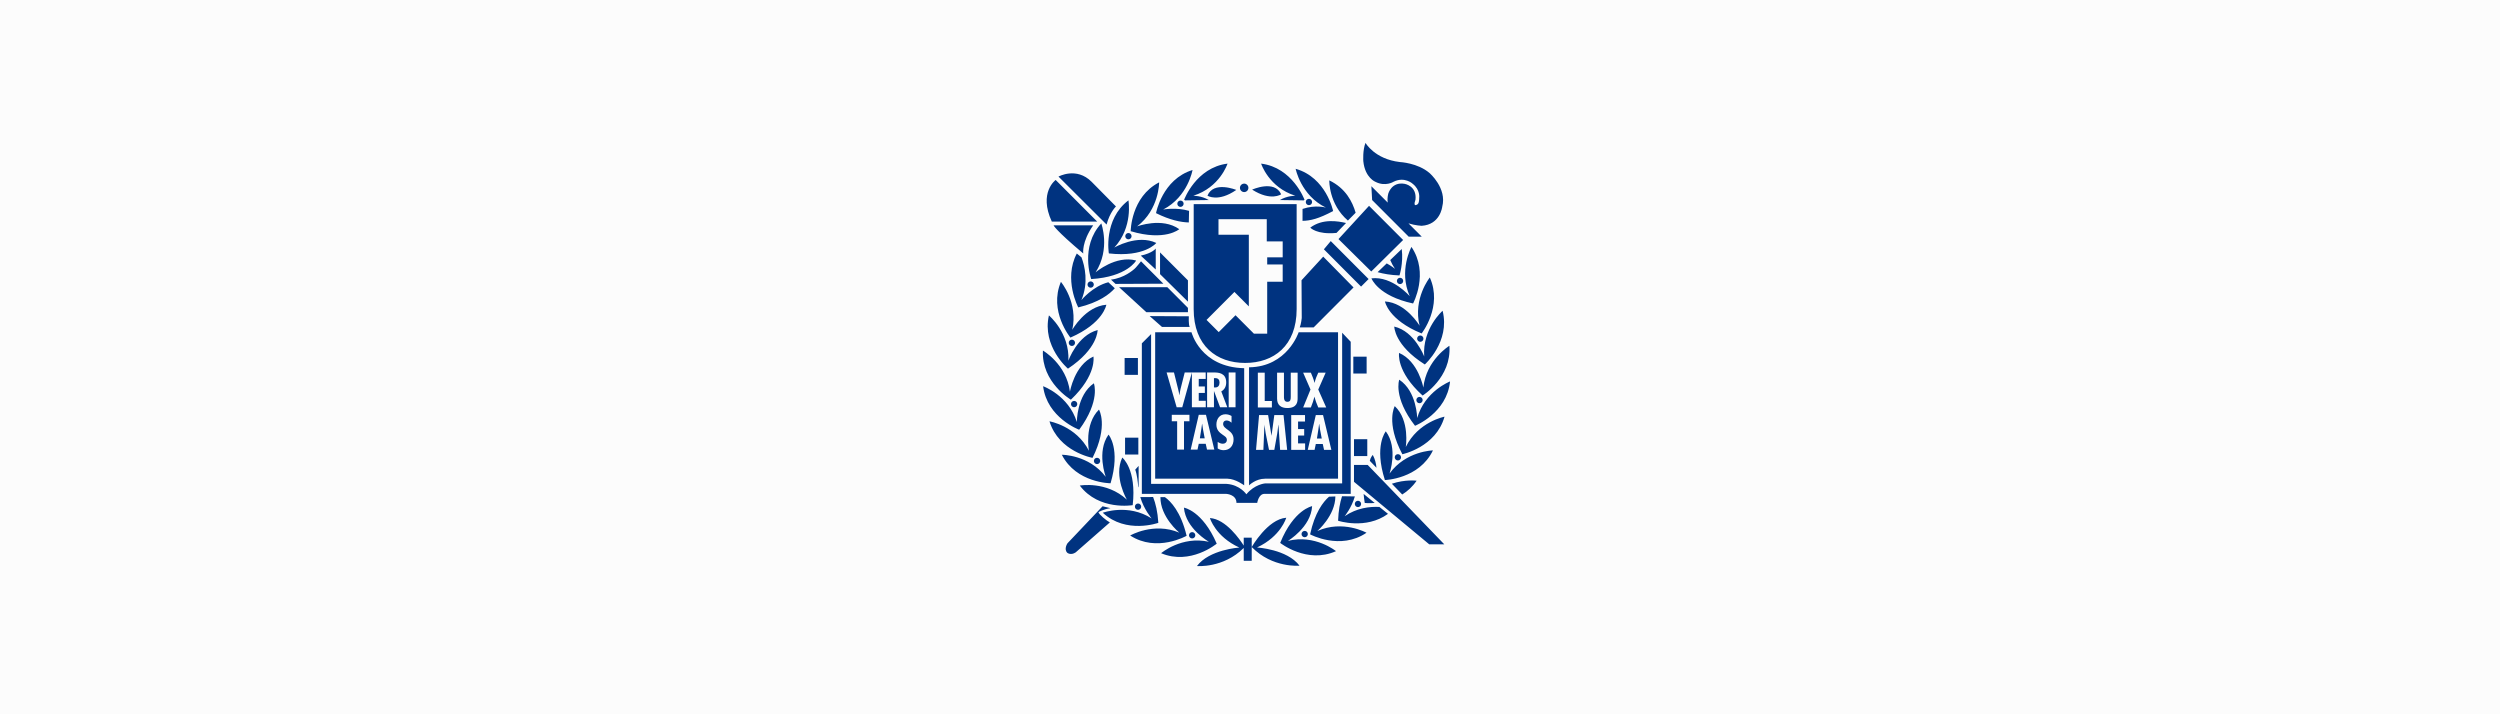 <svg width="175" height="50" viewBox="0 0 175 50" fill="none" xmlns="http://www.w3.org/2000/svg">
<rect width="175" height="50" fill="#FCFCFC"/>
<path d="M79.654 25.06H78.723V26.241H79.654V25.06ZM75.585 33.989C76.928 35.767 79.289 35.361 79.289 35.361C79.576 32.844 78.56 32.029 78.56 32.029C77.928 33.364 78.883 34.977 78.883 34.977C77.448 33.649 75.585 33.989 75.585 33.989ZM78.036 20.179L77.584 19.757C76.493 20.035 75.699 21.005 75.699 21.005C76.211 19.776 75.934 18.626 75.704 18.015L75.376 17.745C74.429 19.545 75.478 21.519 75.478 21.519C76.935 21.168 77.673 20.592 78.036 20.179ZM81.083 36.599C81.035 35.817 80.894 35.248 80.718 34.792L79.82 34.794C80.063 35.648 80.615 36.292 80.615 36.292C78.971 35.233 77.195 35.892 77.195 35.892C78.826 37.409 81.083 36.599 81.083 36.599ZM80.862 23.259V33.509H85.93C86.502 33.524 87.093 33.974 87.093 33.974V25.774C84.023 25.708 83.405 23.259 83.405 23.259H80.862ZM83.261 29.49H82.88V31.474H82.4V29.49H82.024V29.038H83.261V29.49ZM85.651 31.513C85.515 31.513 85.347 31.471 85.238 31.39V30.931C85.352 31.009 85.46 31.061 85.603 31.061C85.757 31.061 85.88 30.957 85.88 30.796C85.88 30.609 85.731 30.537 85.596 30.44C85.319 30.253 85.148 30.072 85.148 29.717C85.148 29.332 85.371 28.999 85.783 28.999C85.938 28.999 86.076 29.042 86.208 29.119V29.588C86.111 29.504 85.993 29.433 85.861 29.433C85.711 29.433 85.618 29.523 85.618 29.672C85.618 30.072 86.35 30.096 86.35 30.755C86.35 31.187 86.103 31.513 85.651 31.513ZM86.008 26.073H86.488V28.509H86.008V26.073ZM84.496 26.073H84.981C85.287 26.073 85.834 26.105 85.834 26.77C85.834 27.039 85.728 27.267 85.49 27.399L85.912 28.508H85.405L84.984 27.384H84.977V28.508H84.497L84.496 26.073ZM85.003 31.474H84.491L84.4 31.064H83.913L83.825 31.474H83.349L83.913 29.038H84.418L85.003 31.474ZM84.399 26.073V26.524H83.912V27.054H84.34V27.506H83.912V28.057H84.404V28.508H83.432V26.076L82.758 28.508H82.366L81.663 26.073H82.178L82.469 27.242C82.511 27.38 82.526 27.52 82.555 27.658H82.562C82.588 27.516 82.597 27.378 82.636 27.235L82.93 26.073H84.399ZM92.625 17.964L91.107 19.619L91.122 22.265C91.122 22.265 91.075 22.701 90.982 22.917H91.958L94.748 20.121L92.625 17.964ZM79.684 30.636H78.754V31.815H79.684V30.636ZM81.203 19.19L83.156 21.116V19.626L81.203 17.669V19.19ZM79.662 35.688C79.785 35.688 79.883 35.589 79.883 35.467C79.883 35.346 79.785 35.245 79.662 35.245C79.542 35.245 79.443 35.346 79.443 35.467C79.443 35.589 79.542 35.688 79.662 35.688ZM76.126 19.919C76.126 20.04 76.225 20.139 76.347 20.139C76.469 20.139 76.567 20.04 76.567 19.919C76.567 19.797 76.469 19.698 76.347 19.698C76.225 19.698 76.126 19.797 76.126 19.919ZM79.676 34.074C79.684 34.175 79.704 34.052 79.704 34.052V32.612L79.466 32.876C79.601 33.239 79.647 33.761 79.676 34.074ZM83.156 21.854V21.551L81.715 20.106H78.338L80.245 21.854H83.156ZM75.828 17.743C75.828 17.743 75.702 16.954 76.523 15.773H73.749C73.749 15.773 73.868 16.096 75.828 17.743ZM73.424 22.079C72.928 24.253 74.757 25.806 74.757 25.806C76.863 24.408 76.833 23.104 76.833 23.104C75.408 23.477 74.787 25.247 74.787 25.247C74.881 23.29 73.424 22.079 73.424 22.079ZM75.058 23.086C75.488 21.175 74.264 19.729 74.264 19.729C73.398 21.783 74.93 23.631 74.93 23.631C77.248 22.621 77.444 21.332 77.444 21.332C75.975 21.45 75.058 23.086 75.058 23.086ZM75.253 23.997C75.253 23.876 75.154 23.775 75.032 23.775C74.91 23.775 74.811 23.876 74.811 23.997C74.811 24.119 74.91 24.218 75.032 24.218C75.154 24.218 75.253 24.119 75.253 23.997ZM86.552 35.202H88.005C88.005 35.202 88.102 34.57 88.512 34.57H94.55V23.924L93.95 23.291V33.84H88.544C88.544 33.84 87.816 33.904 87.246 34.6C87.246 34.6 86.804 33.935 85.857 33.872H80.577V23.386L79.929 24.035V34.57H85.824C85.824 34.57 86.552 34.6 86.552 35.202ZM77.09 15.641C75.575 17.274 76.384 19.535 76.384 19.535C78.907 19.381 79.531 18.237 79.531 18.237C78.11 17.845 76.69 19.066 76.69 19.066C77.747 17.418 77.09 15.641 77.09 15.641ZM84.207 30.034L84.152 29.665H84.145L84.093 30.034L83.99 30.682H84.329L84.207 30.034H84.207ZM98.156 34.615C98.524 34.387 98.873 34.076 99.164 33.649C99.164 33.649 98.365 33.545 97.43 33.861L98.156 34.615ZM99.693 24.954C99.693 24.954 99.032 23.199 97.598 22.859C97.598 22.859 97.597 24.165 99.737 25.513C99.737 25.513 101.528 23.917 100.982 21.754C100.982 21.754 99.554 23.001 99.693 24.954ZM97.006 30.193C97.006 30.193 96.168 31.194 96.943 33.604C96.943 33.604 99.338 33.535 100.306 31.528C100.306 31.528 98.415 31.562 97.267 33.148C97.267 33.148 97.886 31.378 97.006 30.193ZM99.635 27.131C99.635 27.131 99.288 25.286 97.934 24.704C97.934 24.704 97.707 25.989 99.582 27.688C99.582 27.688 101.623 26.429 101.458 24.205C101.458 24.205 99.837 25.183 99.635 27.131ZM97.946 26.578C97.946 26.578 97.502 27.805 99.052 29.805C99.052 29.805 101.28 28.921 101.504 26.7C101.504 26.7 99.737 27.381 99.203 29.265C99.203 29.265 99.178 27.388 97.946 26.578ZM99.365 28.226C99.487 28.226 99.586 28.126 99.586 28.003C99.586 27.882 99.487 27.783 99.365 27.783C99.242 27.783 99.144 27.882 99.144 28.003C99.144 28.126 99.242 28.226 99.365 28.226ZM98.073 32.012C98.073 31.89 97.975 31.791 97.853 31.791C97.731 31.791 97.632 31.89 97.632 32.012C97.632 32.135 97.731 32.234 97.853 32.234C97.975 32.234 98.073 32.135 98.073 32.012ZM79.406 18.828H79.407C79.319 18.898 78.705 19.46 77.77 19.574L78.089 19.874L81.436 19.859L80.397 18.819H80.396L79.871 18.29C79.871 18.29 79.498 18.766 79.406 18.828ZM92.345 29.68H92.338L92.288 30.049L92.185 30.698H92.523L92.399 30.049L92.346 29.68H92.345ZM85.367 26.773C85.367 26.599 85.283 26.457 85.041 26.469H84.977V27.119L85.062 27.123C85.28 27.123 85.367 26.974 85.367 26.773ZM87.433 25.712V33.974C87.433 33.974 87.898 33.509 88.549 33.509H93.663V23.259H90.905C90.905 23.259 90.121 25.677 87.433 25.712ZM88.049 26.088H88.53V28.072H89.032V28.523H88.049V26.088ZM89.608 31.491L89.492 29.735H89.485L89.408 30.336L89.202 31.491H88.831L88.596 30.324L88.515 29.781V29.735H88.509L88.437 31.491H87.922L88.135 29.054H88.767L89.003 30.492H89.008L89.202 29.054H89.847L90.101 31.491H89.608H89.608ZM92.683 31.491L92.594 31.079H92.106L92.02 31.491H91.543L92.106 29.054H92.613L93.196 31.491H92.683ZM91.221 26.088H91.762L91.9 26.428C91.942 26.548 91.991 26.673 92.016 26.798H92.022C92.048 26.673 92.088 26.55 92.132 26.428L92.278 26.088H92.796L92.278 27.267L92.835 28.523H92.278L92.124 28.137C92.079 28.013 92.048 27.894 92.015 27.772H92.01C91.974 27.894 91.945 28.013 91.904 28.137L91.761 28.523H91.221L91.735 27.267L91.221 26.088ZM91.351 29.054V29.507H90.864V30.035H91.293V30.489H90.864V31.038H91.358V31.491H90.385V29.054H91.351ZM90.116 28.126C90.35 28.126 90.35 27.948 90.353 27.768V26.088H90.834V27.864C90.834 28.123 90.805 28.562 90.112 28.562C89.664 28.562 89.396 28.353 89.396 27.897V26.088H89.877V27.665C89.877 27.849 89.853 28.126 90.116 28.126ZM80.901 17.397C80.901 17.397 80.684 17.715 79.855 17.894L80.901 18.864V17.397ZM83.557 21.637C83.557 24.216 85.171 25.406 87.158 25.406C89.15 25.406 90.765 24.22 90.765 21.637V14.288H83.559C83.559 14.288 83.557 19.062 83.557 21.637ZM85.294 16.43V15.343H88.673V16.897H89.788V18.014H88.704V18.512H89.788V19.723H88.704V23.357H87.774L86.487 22.067L85.311 23.247L84.458 22.394L86.41 20.436L87.418 21.446V16.43H85.294ZM80.478 22.126L81.339 22.885H83.28C83.187 22.731 83.217 22.141 83.217 22.141L80.478 22.126ZM96.095 31.843C96.095 31.843 95.938 32.008 95.886 32.258L96.353 32.744C96.327 32.441 96.25 32.133 96.095 31.843ZM77.739 33.829C78.457 31.401 77.597 30.423 77.597 30.423C76.744 31.625 77.404 33.381 77.404 33.381C76.221 31.822 74.328 31.833 74.328 31.833C75.342 33.818 77.739 33.829 77.739 33.829ZM77.62 17.739C80.131 18.026 80.942 17.007 80.942 17.007C79.613 16.374 78.001 17.33 78.001 17.33C79.329 15.891 78.99 14.025 78.99 14.025C77.215 15.371 77.62 17.739 77.62 17.739ZM82.875 35.535C82.995 37.009 84.626 37.926 84.626 37.926C82.72 37.496 81.276 38.723 81.276 38.723C83.327 39.59 85.171 38.056 85.171 38.056C84.163 35.732 82.875 35.535 82.875 35.535ZM76.478 32.051C77.605 29.786 76.928 28.672 76.928 28.672C75.878 29.708 76.225 31.553 76.225 31.553C75.329 29.811 73.463 29.492 73.463 29.492C74.119 31.623 76.478 32.051 76.478 32.051ZM81.544 34.799L81.231 34.797C81.213 36.189 82.55 37.285 82.55 37.285C80.746 36.529 79.112 37.486 79.112 37.486C80.982 38.697 83.063 37.505 83.063 37.505C82.658 35.813 81.947 35.088 81.544 34.799ZM76.891 35.85C76.891 35.85 77.234 35.645 77.734 35.571L77.181 35.439L77.127 35.509C77.157 35.465 77.181 35.439 77.181 35.439L74.726 38.027C74.726 38.027 74.447 38.431 74.711 38.696C74.711 38.696 74.958 38.898 75.3 38.665L77.69 36.57C77.448 36.445 76.92 36.005 76.891 35.85ZM75.543 30.081C77.046 28.044 76.571 26.83 76.571 26.83C75.359 27.669 75.381 29.545 75.381 29.545C74.8 27.674 73.018 27.035 73.018 27.035C73.294 29.25 75.543 30.081 75.543 30.081ZM76.803 15.51L73.897 12.597C73.897 12.597 72.682 13.471 73.626 15.51H76.803ZM78.117 14.451L76.408 12.721C75.349 11.662 74.094 12.361 74.094 12.361L77.461 15.719C77.686 14.858 78.117 14.451 78.117 14.451ZM74.969 28.285C74.969 28.408 75.068 28.507 75.19 28.507C75.312 28.507 75.41 28.408 75.41 28.285C75.41 28.163 75.312 28.064 75.19 28.064C75.068 28.064 74.969 28.163 74.969 28.285ZM74.963 27.978C76.796 26.234 76.54 24.956 76.54 24.956C75.2 25.571 74.896 27.422 74.896 27.422C74.649 25.479 73.004 24.539 73.004 24.539C72.893 26.768 74.963 27.978 74.963 27.978ZM76.572 32.267C76.572 32.389 76.671 32.488 76.793 32.488C76.916 32.488 77.014 32.389 77.014 32.267C77.014 32.144 76.916 32.045 76.793 32.045C76.671 32.045 76.572 32.144 76.572 32.267ZM95.057 35.497C95.179 35.497 95.278 35.398 95.278 35.275C95.278 35.153 95.179 35.054 95.057 35.054C94.935 35.054 94.836 35.153 94.836 35.275C94.836 35.398 94.935 35.497 95.057 35.497ZM96.231 35.209L95.454 34.575C95.47 34.773 95.496 34.982 95.532 35.207C95.532 35.207 95.812 35.24 96.231 35.209ZM98.404 31.291C98.404 31.291 98.707 29.439 97.634 28.428C97.634 28.428 96.983 29.558 98.164 31.796C98.164 31.796 100.511 31.313 101.117 29.167C101.117 29.167 99.258 29.53 98.404 31.291ZM83.672 37.47C83.672 37.347 83.573 37.248 83.451 37.248C83.328 37.248 83.23 37.347 83.23 37.47C83.23 37.592 83.328 37.691 83.451 37.691C83.573 37.691 83.672 37.592 83.672 37.47ZM94.126 36.134C94.126 36.134 94.605 35.559 94.84 34.75L93.942 34.736C93.799 35.178 93.692 35.739 93.666 36.452C93.666 36.452 95.606 37.097 97.16 35.97L96.561 35.487C95.898 35.45 94.988 35.549 94.126 36.134ZM94.779 32.546V33.726L100.049 38.105H101.102L95.739 32.546H94.779ZM87.061 37.639V38.191C86.807 37.79 85.815 36.335 84.693 36.263C84.693 36.263 85.075 37.563 86.754 38.328C86.754 38.328 84.646 38.467 83.787 39.623C83.787 39.623 85.624 39.789 87.061 38.357V39.255H87.62V38.292V37.639H87.061ZM87.992 38.323C89.666 37.547 90.038 36.242 90.038 36.242C88.736 36.335 87.62 38.292 87.62 38.292C89.077 39.782 90.967 39.597 90.967 39.597C90.099 38.447 87.992 38.323 87.992 38.323ZM90.154 37.862C90.154 37.862 91.765 36.904 91.848 35.431C91.848 35.431 90.566 35.658 89.613 38.004C89.613 38.004 91.492 39.493 93.522 38.58C93.522 38.58 92.05 37.386 90.154 37.862ZM92.215 37.171C92.215 37.171 93.466 36.095 93.477 34.751L93.031 34.769C92.627 35.124 92.035 35.878 91.707 37.405C91.707 37.405 93.817 38.545 95.655 37.292C95.655 37.292 94 36.373 92.215 37.171ZM91.107 37.384C91.107 37.507 91.206 37.606 91.328 37.606C91.45 37.606 91.549 37.507 91.549 37.384C91.549 37.262 91.45 37.163 91.328 37.163C91.206 37.163 91.107 37.262 91.107 37.384ZM98.915 21.244C98.915 21.244 100.054 19.131 98.802 17.286C98.802 17.286 97.886 18.945 98.683 20.735C98.683 20.735 97.463 19.312 96 19.484C96 19.484 96.445 20.712 98.915 21.244ZM93.555 16.304L94.224 15.61C93.654 15.478 92.584 15.287 91.719 15.934C91.719 15.934 92.164 16.439 93.555 16.304ZM98.003 19.887C98.125 19.887 98.224 19.788 98.224 19.666C98.224 19.545 98.125 19.445 98.003 19.445C97.881 19.445 97.782 19.545 97.782 19.666C97.782 19.788 97.881 19.887 98.003 19.887ZM99.513 23.342C99.513 23.342 101.001 21.459 100.087 19.424C100.087 19.424 98.897 20.9 99.372 22.801C99.372 22.801 98.418 21.186 96.946 21.102C96.946 21.102 97.172 22.387 99.513 23.342ZM96.296 12.736C96.993 13.083 97.554 12.72 97.554 12.72C98.33 12.339 98.89 12.867 98.89 12.867C99.431 13.291 99.343 13.848 99.343 13.848C99.343 14.276 99.219 14.305 99.219 14.305C98.961 14.482 99.026 14.182 99.026 14.182C99.034 14.178 99.085 13.972 99.085 13.972C99.186 13.007 98.323 12.868 98.323 12.868C97.406 12.707 97.178 13.556 97.178 13.556C97.12 13.79 97.115 13.998 97.141 14.181L95.996 13.034L96.049 14.003L98.607 16.565H99.522L98.593 15.635C99.084 15.789 99.513 15.806 99.513 15.806C100.819 15.726 100.956 14.474 100.956 14.474C101.301 13.167 100.064 12.11 100.064 12.11C99.239 11.4 97.991 11.343 97.991 11.343C96.216 11.136 95.585 10 95.585 10C95.378 10.517 95.432 11.282 95.432 11.282C95.55 12.461 96.296 12.736 96.296 12.736ZM99.199 23.705C99.199 23.828 99.298 23.927 99.42 23.927C99.541 23.927 99.641 23.828 99.641 23.705C99.641 23.583 99.541 23.484 99.42 23.484C99.298 23.484 99.199 23.583 99.199 23.705ZM94.354 15.44L94.895 14.891C94.666 14.116 94.2 13.182 93.051 12.626C93.051 12.626 93.003 14.283 94.354 15.44ZM95.71 30.745H94.78V31.925H95.71V30.745ZM96.433 19.051C96.843 19.168 97.347 19.256 97.963 19.281C97.963 19.281 98.243 18.446 98.123 17.43L97.317 18.204C97.403 18.409 97.513 18.615 97.65 18.819C97.65 18.819 97.428 18.636 97.072 18.438L96.433 19.051ZM78.768 16.532C78.768 16.654 78.867 16.754 78.989 16.754C79.111 16.754 79.21 16.654 79.21 16.532C79.21 16.41 79.111 16.311 78.989 16.311C78.867 16.311 78.768 16.41 78.768 16.532ZM98.219 16.799L95.833 14.408L93.694 16.736L95.988 19.004L98.219 16.799ZM93.153 16.876L92.672 17.451L95.275 20.061L95.802 19.533L93.153 16.876ZM95.664 24.967H94.733V26.147H95.664V24.967ZM84.523 13.698C84.523 13.698 85.255 14.182 86.54 13.295C86.54 13.295 84.948 12.64 84.523 13.698ZM92.815 14.533C92.815 14.533 92.091 14.314 91.178 14.625L91.177 15.46C91.733 15.449 92.298 15.315 93.319 14.774C93.319 14.774 92.836 12.421 90.695 11.816C90.695 11.816 91.056 13.677 92.815 14.533ZM83.217 15.572L83.235 14.76C82.333 14.495 81.422 14.668 81.422 14.668C83.158 13.77 83.477 11.9 83.477 11.9C81.35 12.556 80.922 14.92 80.922 14.92C81.904 15.409 82.667 15.559 83.217 15.572ZM82.549 16.042C81.348 15.187 79.596 15.848 79.596 15.848C81.151 14.662 81.14 12.765 81.14 12.765C79.159 13.783 79.148 16.184 79.148 16.184C81.571 16.905 82.549 16.042 82.549 16.042ZM82.412 14.261C82.412 14.383 82.51 14.482 82.633 14.482C82.755 14.482 82.854 14.383 82.854 14.261C82.854 14.138 82.755 14.039 82.633 14.039C82.51 14.039 82.412 14.138 82.412 14.261ZM82.947 14.027L84.614 14.003C84.096 13.691 83.529 13.702 83.529 13.702C85.395 13.12 85.927 11.453 85.927 11.453C83.72 11.729 82.889 13.983 82.889 13.983C82.918 14.005 82.918 14.005 82.947 14.027ZM91.846 14.14C91.846 14.017 91.748 13.918 91.626 13.918C91.504 13.918 91.405 14.017 91.405 14.14C91.405 14.262 91.504 14.361 91.626 14.361C91.749 14.361 91.846 14.262 91.846 14.14ZM90.676 13.702C90.676 13.702 90.109 13.691 89.592 14.003L91.258 14.027C91.287 14.005 91.289 14.005 91.316 13.983C91.316 13.983 90.487 11.729 88.278 11.453C88.278 11.453 88.811 13.12 90.676 13.702ZM87.093 13.446C87.256 13.446 87.388 13.313 87.388 13.149C87.388 12.985 87.256 12.853 87.093 12.853C86.93 12.853 86.796 12.985 86.796 13.149C86.796 13.313 86.93 13.446 87.093 13.446ZM89.681 13.6C89.216 12.559 87.65 13.274 87.65 13.274C88.968 14.112 89.681 13.6 89.681 13.6Z" fill="#003380"/>
</svg>
